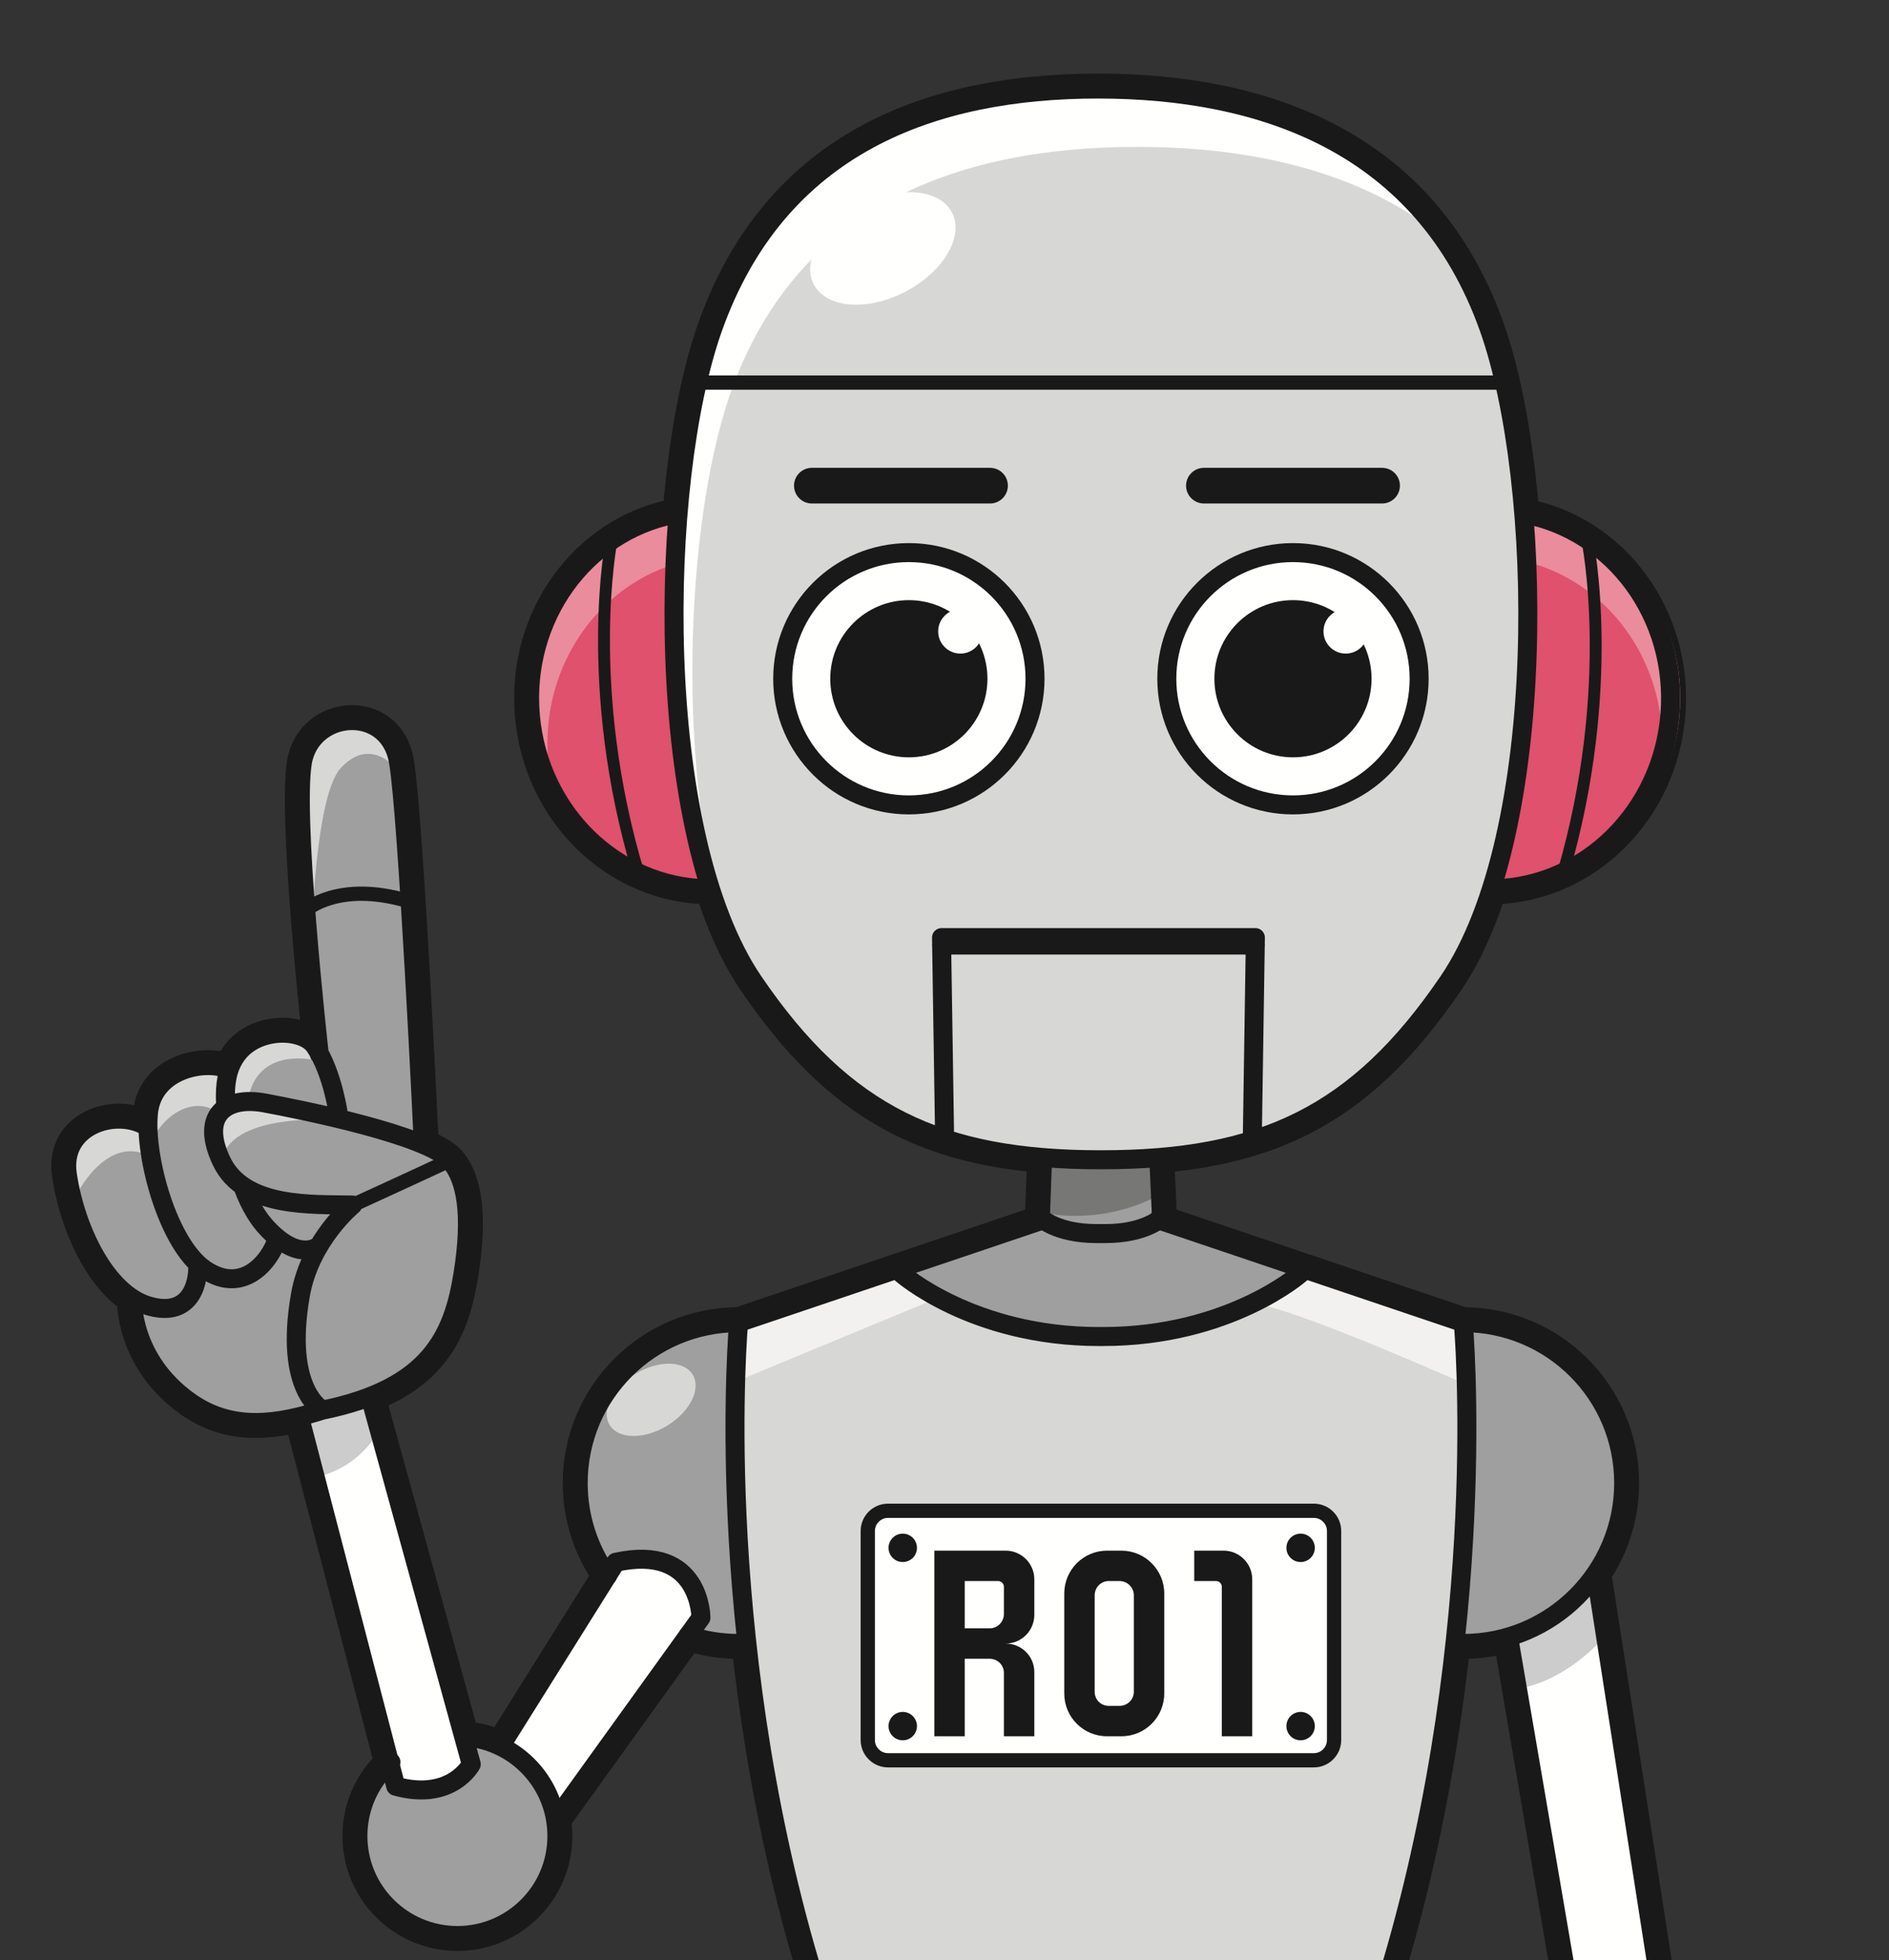 <?xml version="1.0" encoding="UTF-8"?>
<!DOCTYPE svg PUBLIC "-//W3C//DTD SVG 1.1//EN" "http://www.w3.org/Graphics/SVG/1.1/DTD/svg11.dtd">
<svg version="1.1" xmlns="http://www.w3.org/2000/svg" xmlns:xlink="http://www.w3.org/1999/xlink" x="0" y="0" width="795" height="825" viewBox="0, 0, 795, 825">
  <rect x="0" y="0" width="795" height="825" fill="#333333" stroke="none"/>
  <defs>
    <clipPath id="Clip_1">
      <path d="M0.3,2.5 L795,2.5 L795,825 L0.3,825 z"/>
    </clipPath>
    <clipPath id="Clip_2">
      <path d="M0.3,2.5 L795,2.5 L795,825 L0.3,825 z"/>
    </clipPath>
    <clipPath id="Clip_3">
      <path d="M0.3,2.5 L795,2.5 L795,825 L0.3,825 z"/>
    </clipPath>
    <clipPath id="Clip_4">
      <path d="M0.3,2.5 L795,2.5 L795,825 L0.3,825 z"/>
    </clipPath>
    <clipPath id="Clip_5">
      <path d="M0.3,2.5 L795,2.5 L795,825 L0.3,825 z"/>
    </clipPath>
  </defs>
  <g id="Layer_1">
    <g clip-path="url(#Clip_1)">
      <path d="M283.68,216.45 C246.19,223.8 219.61,260.13 223.205,301.155 C226.795,342.19 259.285,373.335 297.485,374.05 M626.66,138.105 C649.665,202.925 652.08,350.605 609.58,413.105 C571.21,469.53 530.83,488.105 463.33,488.105 C395.83,488.105 355.45,469.53 317.08,413.105 C274.58,350.605 276.995,202.925 300,138.105 C327.5,60.605 392.91,37.475 462.08,37.475 C531.25,37.475 599.16,60.605 626.66,138.105 z M641.6,216.34 C679.155,223.36 706.055,259.455 702.815,300.51 C699.58,341.575 667.365,373 629.175,374.05 M438.79,513.48 L310.835,556.665 C310.835,556.665 299.165,684.79 340.835,826.46 M255.7,663.12 C247.91,652.11 243.335,638.675 243.335,624.165 C243.335,586.885 273.555,556.665 310.835,556.665 M310.835,691.665 C303.43,691.665 296.305,690.475 289.635,688.275 M487.71,487.705 L488.815,512.5 C488.815,512.5 481.95,519.165 465.295,519.165 L461.375,519.165 C444.715,519.165 437.855,512.5 437.855,512.5 L438.75,487.92 M487.435,513.33 L615.835,556.665 C615.835,556.665 627.5,684.79 585.835,826.46 M615.835,691.665 C653.115,691.665 683.335,661.45 683.335,624.165 C683.335,586.885 653.115,556.665 615.835,556.665 M547.5,535.835 C547.5,535.835 517.505,562.5 464.17,562.5 L462.5,562.5 C409.165,562.5 379.17,535.835 379.17,535.835 M163.05,742.94 C163.53,742.47 164.02,742.005 164.52,741.555 M196.22,730.995 C217.605,732.88 234.375,750.835 234.375,772.71 C234.375,795.835 215.625,814.585 192.5,814.585 C169.375,814.585 150.625,795.835 150.625,772.71 C150.625,761.065 155.375,750.535 163.05,742.94 M135.81,593.465 C180.86,584.25 190.635,562.365 194.83,536.29 C198.81,511.52 196.33,496.2 189.34,488.42 C179.765,477.765 127.53,467.175 111.275,464.18 C95.02,461.19 84.035,469.435 93.255,488.76 C102.705,508.555 131.37,506.81 148.42,507.15 C148.42,507.15 130.48,521.85 126.44,544.965 C119.38,585.365 135.81,593.465 135.81,593.465 z M55.735,546.705 C55.735,546.705 54.68,572.145 79.79,589.95 C97.815,602.73 117.205,599.28 135.81,593.465 M95.015,466.44 C94.6,457.825 95.67,450.13 98.785,445.135 C106.9,432.105 127.36,432.515 132.6,440.375 C140.155,451.715 142.495,469.555 142.495,469.555 M133.675,524.645 C133.675,524.645 125.57,531.01 112.475,517.005 C108.63,512.895 105.025,506.36 102.09,498.78 M95.995,450.07 C86.92,445.76 64.46,449.59 62.49,468.315 C60.545,486.675 70.755,523.965 86.365,534.405 C101.975,544.85 113.345,531.39 116.545,521.68 M83.235,532.315 C83.51,541.04 79.57,554.71 62.375,549.56 C45.18,544.415 31.925,518.4 28.34,494.26 C25.295,473.77 48.38,466.37 61.28,473.84 M134.36,443.64 C134.36,443.64 122.515,338.03 127.705,318.81 C133.195,298.5 163.695,297.07 167.695,320.535 C171.695,344 178.11,480.515 178.11,480.515 M156.565,590.805 L198.335,742.5 C198.335,742.5 190.1,758.23 166.56,751.77 L126.565,598.305 M235,764.165 L295,680.835 C295,680.835 295,649.585 259.165,657.5 L211.665,733.335 M635,689.585 L658.75,828.335 M671.875,663.96 L697.5,828.335" fill-opacity="0" stroke="#1A1919" stroke-width="13" stroke-linecap="round" stroke-linejoin="round"/>
    </g>
    <path d="M641.6,216.34 C679.155,223.36 706.055,259.455 702.815,300.51 C699.58,341.575 667.365,373 629.175,374.05" fill="#DF516C"/>
    <path d="M615.835,556.665 C653.115,556.665 683.335,586.885 683.335,624.165 C683.335,661.45 653.115,691.665 615.835,691.665 L588.335,690.835 L595.835,576.665 L615.835,556.665" fill="#9E9F9E"/>
    <g clip-path="url(#Clip_2)">
      <path d="M310.835,691.665 C303.43,691.665 296.305,690.475 289.635,688.275 L255.7,663.12 C247.91,652.11 243.335,638.675 243.335,624.165 C243.335,586.885 273.555,556.665 310.835,556.665 L342.5,637.5 L310.835,691.665" fill="#9E9F9E"/>
      <path d="M585.835,826.46 C627.5,684.79 615.835,556.665 615.835,556.665 L487.435,513.33 L438.79,513.48 L310.835,556.665 C310.835,556.665 299.165,684.79 340.835,826.46 L585.835,826.46" fill="#D7D8D6"/>
    </g>
    <path d="M163.05,742.94 C163.53,742.47 164.02,742.005 164.52,741.555" fill="#D7D8D6"/>
    <path d="M196.22,730.995 C217.605,732.88 234.375,750.835 234.375,772.71 C234.375,795.835 215.625,814.585 192.5,814.585 C169.375,814.585 150.625,795.835 150.625,772.71 C150.625,761.065 155.375,750.535 163.05,742.94" fill="#9E9F9E"/>
    <path d="M135.81,593.465 C178.725,583.63 190.015,563.86 194.42,539.8 C198.935,515.125 196.33,496.2 189.34,488.42 C179.765,477.765 127.53,467.175 111.275,464.18 C95.02,461.19 84.035,469.435 93.255,488.76 C102.705,508.555 131.37,506.81 148.42,507.15 C148.42,507.15 130.48,521.85 126.44,544.965 C119.38,585.365 135.81,593.465 135.81,593.465" fill="#9E9F9E"/>
    <path d="M95.015,466.44 C94.6,457.825 95.67,450.13 98.785,445.135 C106.9,432.105 127.36,432.515 132.6,440.375 C140.155,451.715 142.495,469.555 142.495,469.555" fill="#9E9F9E"/>
    <path d="M95.995,450.07 C86.92,445.76 64.46,449.59 62.49,468.315 C60.545,486.675 70.755,523.965 86.365,534.405 C101.975,544.85 113.345,531.39 116.545,521.68" fill="#9E9F9E"/>
    <path d="M61.28,473.84 C48.38,466.37 25.295,473.77 28.34,494.26 C31.925,518.4 45.18,544.415 62.375,549.56 C79.57,554.71 83.51,541.04 83.235,532.315" fill="#9E9F9E"/>
    <path d="M55.735,546.705 C55.735,546.705 56.925,571 79.79,589.95 C98.545,605.5 117.205,599.28 135.81,593.465 L174.105,518.45 L157.175,495.825 L82.8,496.765 C82.8,496.765 54.295,535.4 55.735,546.705" fill="#9E9F9E"/>
    <path d="M178.11,480.515 C178.11,480.515 172.11,342.73 168.11,319.265 C164.11,295.8 136.745,299.58 128.12,317.535 C119.505,335.49 133.32,432.695 133.32,432.695 L138.735,471.14 L178.11,480.515" fill="#9E9F9E"/>
    <path d="M156.565,590.805 L198.335,742.5 C198.335,742.5 190.1,758.23 166.56,751.77 L126.565,598.305" fill="#FFFFFE"/>
    <g clip-path="url(#Clip_3)">
      <path d="M235,764.165 L295,680.835 C295,680.835 295,649.585 259.165,657.5 L211.665,733.335 L235,764.165" fill="#FFFFFE"/>
      <path d="M671.875,663.96 L697.5,828.335 L658.75,828.335 L635,689.585 L671.875,663.96" fill="#FFFFFE"/>
    </g>
    <path d="M439.05,486.845 L437.855,512.5 L379.17,535.835 C379.17,535.835 409.165,562.5 462.5,562.5 L464.17,562.5 C517.505,562.5 547.5,535.835 547.5,535.835 L488.815,512.5 L487.555,486.845" fill="#9E9F9E"/>
    <path d="M297.485,374.05 C259.285,373.335 226.795,342.19 223.205,301.155 C219.61,260.13 246.19,223.8 283.68,216.45 L296.665,227.5 L307.5,361.665 L297.485,374.05" fill="#DF516C"/>
    <path d="M230.705,320.32 C227.11,279.295 253.69,242.97 291.18,235.62 L297.775,241.23 L296.665,227.5 L283.68,216.45 C246.19,223.8 219.61,260.13 223.205,301.155 C224.24,312.965 227.725,323.91 232.995,333.59 C231.915,329.3 231.105,324.885 230.705,320.32" fill="#EA8C9B"/>
    <path d="M699.295,320.32 C702.89,279.295 676.31,242.97 638.82,235.62 L632.225,241.23 L633.33,227.5 L646.32,216.45 C683.81,223.8 710.39,260.13 706.795,301.155 C705.76,312.965 702.275,323.91 697,333.59 C698.085,329.3 698.895,324.885 699.295,320.32" fill="#EA8C9B"/>
    <path d="M626.66,138.105 C649.665,202.925 652.08,350.605 609.58,413.105 C571.21,469.53 530.83,488.105 463.33,488.105 C395.83,488.105 355.45,469.53 317.08,413.105 C274.58,350.605 276.995,202.925 300,138.105 C327.5,60.605 392.91,37.475 462.08,37.475 C531.25,37.475 599.16,60.605 626.66,138.105" fill="#D7D8D6"/>
    <path d="M308.49,162.45 C337.33,84.95 405.93,61.82 478.475,61.82 C525.615,61.82 572.185,71.605 606.945,99.71 C573.38,52.68 518.145,37.475 462.08,37.475 C392.91,37.475 327.5,60.605 300,138.105 C279.515,195.835 275.385,319.235 304.745,389.705 C283.805,317.865 289.31,213.99 308.49,162.45" fill="#FFFFFE"/>
    <path d="M435.365,285.655 C435.365,315.305 411.395,339.34 381.825,339.34 C352.255,339.34 328.29,315.305 328.29,285.655 C328.29,256.005 352.255,231.975 381.825,231.975 C411.395,231.975 435.365,256.005 435.365,285.655" fill="#FFFFFE"/>
    <path d="M491.295,285.655 C491.295,315.305 515.275,339.34 544.84,339.34 C574.41,339.34 598.38,315.305 598.38,285.655 C598.38,256.005 574.41,231.975 544.84,231.975 C515.275,231.975 491.295,256.005 491.295,285.655" fill="#FFFFFE"/>
    <path d="M561.46,732.325 C561.46,737.005 557.63,740.835 552.955,740.835 L373.715,740.835 C369.035,740.835 365.21,737.005 365.21,732.325 L365.21,644.34 C365.21,639.66 369.035,635.835 373.715,635.835 L552.955,635.835 C557.63,635.835 561.46,639.66 561.46,644.34 L561.46,732.325" fill="#FFFFFE"/>
    <path d="M561.46,732.325 C561.46,737.005 557.63,740.835 552.955,740.835 L373.715,740.835 C369.035,740.835 365.21,737.005 365.21,732.325 L365.21,644.34 C365.21,639.66 369.035,635.835 373.715,635.835 L552.955,635.835 C557.63,635.835 561.46,639.66 561.46,644.34 L561.46,732.325 z" fill-opacity="0" stroke="#1A1919" stroke-width="6"/>
    <path d="M406.01,685.32 L416.465,685.32 C419.8,685.32 422.5,682.615 422.5,679.28 L422.5,667.84 C422.5,666.485 421.42,665.405 420.07,665.405 L406.01,665.405 L406.01,685.32 z M422.5,730.73 L422.5,704.06 C422.5,700.725 419.8,698.115 416.465,698.115 L406.01,698.115 L406.01,730.73 L393.22,730.73 L393.22,652.61 L423.22,652.61 C429.885,652.61 435.3,658.015 435.3,664.685 L435.3,679.64 C435.3,686.31 429.885,691.715 423.22,691.715 C429.885,691.715 435.3,697.035 435.3,703.7 L435.3,730.73 L422.5,730.73" fill="#1A1919"/>
    <path d="M477.185,711.99 L477.185,671.445 C477.185,668.11 474.485,665.405 471.15,665.405 L466.645,665.405 C463.31,665.405 460.7,668.11 460.7,671.445 L460.7,711.99 C460.7,715.325 463.31,717.935 466.645,717.935 L471.15,717.935 C474.485,717.935 477.185,715.325 477.185,711.99 z M465.93,652.61 L471.965,652.61 C481.875,652.61 489.985,660.72 489.985,670.63 L489.985,712.71 C489.985,722.71 481.875,730.73 471.965,730.73 L465.93,730.73 C455.925,730.73 447.905,722.71 447.905,712.71 L447.905,670.63 C447.905,660.72 455.925,652.61 465.93,652.61" fill="#1A1919"/>
    <path d="M502.595,665.405 L502.595,652.61 L514.935,652.61 C521.605,652.61 527.01,658.015 527.01,664.685 L527.01,730.73 L514.215,730.73 L514.215,667.84 C514.215,666.485 513.135,665.405 511.78,665.405 L502.595,665.405" fill="#1A1919"/>
    <path d="M385.91,651.435 C385.91,654.735 383.23,657.405 379.93,657.405 C376.63,657.405 373.95,654.735 373.95,651.435 C373.95,648.13 376.63,645.455 379.93,645.455 C383.23,645.455 385.91,648.13 385.91,651.435" fill="#1A1919"/>
    <path d="M385.91,726.46 C385.91,729.76 383.23,732.43 379.93,732.43 C376.63,732.43 373.95,729.76 373.95,726.46 C373.95,723.155 376.63,720.48 379.93,720.48 C383.23,720.48 385.91,723.155 385.91,726.46" fill="#1A1919"/>
    <path d="M553.35,651.435 C553.35,654.735 550.675,657.405 547.375,657.405 C544.07,657.405 541.395,654.735 541.395,651.435 C541.395,648.13 544.07,645.455 547.375,645.455 C550.675,645.455 553.35,648.13 553.35,651.435" fill="#1A1919"/>
    <path d="M553.35,726.46 C553.35,729.76 550.675,732.43 547.375,732.43 C544.07,732.43 541.395,729.76 541.395,726.46 C541.395,723.155 544.07,720.48 547.375,720.48 C550.675,720.48 553.35,723.155 553.35,726.46" fill="#1A1919"/>
    <path d="M126.25,598.96 L156.25,588.335 L159.685,601.77 C159.685,601.77 151.25,618.96 130.625,622.085 L126.25,598.96" fill="#CBCCCB"/>
    <path d="M635,689.585 L671.875,663.96 L674.25,689.91 C674.25,689.91 659.875,706.785 639.875,710.535 L635,689.585" fill="#CBCCCB"/>
    <path d="M437.5,488.755 L489.17,489.17 L489.165,502.085 C489.165,502.085 467.915,516.25 437.5,510.21 L437.5,488.755" fill="#777776"/>
    <path d="M400.635,89.415 C405.86,99.46 397.09,114.39 381.035,122.755 C364.975,131.115 347.72,129.755 342.485,119.7 C337.25,109.65 346.025,94.73 362.08,86.365 C378.14,78 395.395,79.365 400.635,89.415" fill="#FFFFFE"/>
    <path d="M291.55,578.57 C295.2,584.62 290.335,594.25 280.67,600.09 C271.005,605.93 260.215,605.76 256.56,599.71 C252.91,593.665 257.78,584.035 267.445,578.195 C277.105,572.355 287.9,572.52 291.55,578.57" fill="#D7D8D6"/>
    <path d="M310.835,556.665 L379.17,535.835 L391.67,547.5 L309.165,581.665 C309.165,581.665 305,567.5 310.835,556.665" fill="#F2F1F0"/>
    <path d="M547.5,535.835 L615.835,556.665 L616.67,582.5 C616.67,582.5 547.5,551.665 530,549.165 L547.5,535.835" fill="#F2F1F0"/>
    <path d="M131.25,392.085 C131.25,392.085 132.78,334.845 143.335,323.33 C157.085,308.335 168.75,325.83 168.75,325.83 C168.75,325.83 165.835,302.915 145.415,302.915 C125,302.915 126.25,338.75 125.835,347.085 C125.415,355.42 131.25,392.085 131.25,392.085" fill="#D7D8D6"/>
    <path d="M31.85,503.52 C31.85,503.52 44.165,477.705 62.29,486.255 C63.51,473.705 79.375,459.17 91.875,468.33 L96.615,465.065 L104.375,463.955 C104.375,463.955 105,441.67 132.085,446.045 L121.71,433.495 C121.71,433.495 104.835,436.565 104.71,437.135 C104.585,437.705 98.23,447.66 98.23,447.66 L76.25,448.755 C76.25,448.755 62.61,457.9 62.61,462.635 C62.61,465.875 62.49,468.315 62.49,468.315 C62.49,468.315 38.435,471.38 38.335,471.455 C31.28,476.85 28.215,478.12 28.615,485.305 C29.02,492.59 31.85,503.52 31.85,503.52" fill="#D7D8D6"/>
    <path d="M93.255,488.76 C91.145,481.7 86.72,468.99 96.615,465.065 C106.51,461.14 137.705,471.3 137.705,471.3 C137.705,471.3 96.345,468.705 93.255,488.76" fill="#D7D8D6"/>
    <path d="M283.68,216.45 C246.19,223.8 219.61,260.13 223.205,301.155 C226.795,342.19 259.285,373.335 297.485,374.05 M626.66,138.105 C649.665,202.925 652.08,350.605 609.58,413.105 C571.21,469.53 530.83,488.105 463.33,488.105 C395.83,488.105 355.45,469.53 317.08,413.105 C274.58,350.605 276.995,202.925 300,138.105 C327.5,60.605 392.91,37.475 462.08,37.475 C531.25,37.475 599.16,60.605 626.66,138.105 z M527.08,476.855 L528.33,394.6 L396.25,394.6 L397.5,475.605 M528.33,397.75 L396.25,397.75" fill-opacity="0" stroke="#1A1919" stroke-width="8" stroke-linecap="round" stroke-linejoin="round"/>
    <path d="M257.37,227.395 C257.37,227.395 245.115,289.16 268.77,367.76" fill-opacity="0" stroke="#1A1919" stroke-width="5" stroke-linecap="round" stroke-linejoin="round"/>
    <path d="M641.6,216.34 C679.155,223.36 706.055,259.455 702.815,300.51 C699.58,341.575 667.365,373 629.175,374.05" fill-opacity="0" stroke="#1A1919" stroke-width="8" stroke-linecap="round" stroke-linejoin="round"/>
    <path d="M668.01,227.055 C668.01,227.055 680.795,288.71 657.83,367.51" fill-opacity="0" stroke="#1A1919" stroke-width="5" stroke-linecap="round" stroke-linejoin="round"/>
    <path d="M435.595,285.655 C435.595,314.98 411.825,338.755 382.5,338.755 C353.175,338.755 329.41,314.98 329.41,285.655 C329.41,256.335 353.175,232.565 382.5,232.565 C411.825,232.565 435.595,256.335 435.595,285.655 z" fill-opacity="0" stroke="#1A1919" stroke-width="8" stroke-linecap="round" stroke-linejoin="round"/>
    <path d="M415.575,285.655 C415.575,303.925 400.77,318.735 382.5,318.735 C364.235,318.735 349.42,303.925 349.42,285.655 C349.42,267.39 364.235,252.58 382.5,252.58 C400.77,252.58 415.575,267.39 415.575,285.655" fill="#1A1919"/>
    <path d="M491.06,285.655 C491.06,314.98 514.84,338.755 544.16,338.755 C573.48,338.755 597.255,314.98 597.255,285.655 C597.255,256.335 573.48,232.565 544.16,232.565 C514.84,232.565 491.06,256.335 491.06,285.655 z" fill-opacity="0" stroke="#1A1919" stroke-width="8" stroke-linecap="round" stroke-linejoin="round"/>
    <path d="M511.085,285.655 C511.085,303.925 525.895,318.735 544.16,318.735 C562.425,318.735 577.235,303.925 577.235,285.655 C577.235,267.39 562.425,252.58 544.16,252.58 C525.895,252.58 511.085,267.39 511.085,285.655" fill="#1A1919"/>
    <g clip-path="url(#Clip_4)">
      <path d="M438.79,513.48 L310.835,556.665 C310.835,556.665 299.165,684.79 340.835,826.46 M255.7,663.12 C247.91,652.11 243.335,638.675 243.335,624.165 C243.335,586.885 273.555,556.665 310.835,556.665 M310.835,691.665 C303.43,691.665 296.305,690.475 289.635,688.275 M487.71,487.705 L488.815,512.5 C488.815,512.5 481.95,519.165 465.295,519.165 L461.375,519.165 C444.715,519.165 437.855,512.5 437.855,512.5 L438.75,487.92 M487.435,513.33 L615.835,556.665 C615.835,556.665 627.5,684.79 585.835,826.46 M615.835,691.665 C653.115,691.665 683.335,661.45 683.335,624.165 C683.335,586.885 653.115,556.665 615.835,556.665 M547.5,535.835 C547.5,535.835 517.505,562.5 464.17,562.5 L462.5,562.5 C409.165,562.5 379.17,535.835 379.17,535.835" fill-opacity="0" stroke="#1A1919" stroke-width="8" stroke-linecap="round" stroke-linejoin="round"/>
    </g>
    <path d="M413.515,265.73 C413.515,270.885 409.345,275.07 404.18,275.07 C399.025,275.07 394.835,270.885 394.835,265.73 C394.835,260.57 399.025,256.39 404.18,256.39 C409.345,256.39 413.515,260.57 413.515,265.73" fill="#FFFFFE"/>
    <path d="M575.69,265.73 C575.69,270.885 571.51,275.07 566.355,275.07 C561.185,275.07 557,270.885 557,265.73 C557,260.57 561.185,256.39 566.355,256.39 C571.51,256.39 575.69,260.57 575.69,265.73" fill="#FFFFFE"/>
    <path d="M163.05,742.94 C163.53,742.47 164.02,742.005 164.52,741.555 M196.22,730.995 C217.605,732.88 234.375,750.835 234.375,772.71 C234.375,795.835 215.625,814.585 192.5,814.585 C169.375,814.585 150.625,795.835 150.625,772.71 C150.625,761.065 155.375,750.535 163.05,742.94 M135.81,593.465 C180.86,584.25 190.635,562.365 194.83,536.29 C198.81,511.52 196.33,496.2 189.34,488.42 C179.765,477.765 127.53,467.175 111.275,464.18 C95.02,461.19 84.035,469.435 93.255,488.76 C102.705,508.555 131.37,506.81 148.42,507.15 C148.42,507.15 130.48,521.85 126.44,544.965 C119.38,585.365 135.81,593.465 135.81,593.465 z M55.735,546.705 C55.735,546.705 54.68,572.145 79.79,589.95 C97.815,602.73 117.205,599.28 135.81,593.465 M94.93,464.685 C94.51,456.07 95.67,450.13 98.785,445.135 C106.9,432.105 127.36,432.515 132.6,440.375 C140.155,451.715 142.495,469.555 142.495,469.555 M133.675,524.645 C133.675,524.645 125.57,531.01 112.475,517.005 C108.63,512.895 105.42,507.71 102.49,500.135 M95.995,450.07 C86.92,445.76 64.46,449.59 62.49,468.315 C60.545,486.675 70.755,523.965 86.365,534.405 C101.975,544.85 113.345,531.39 116.545,521.68 M83.235,532.315 C83.51,541.04 79.57,554.71 62.375,549.56 C45.18,544.415 31.925,518.4 28.34,494.26 C25.295,473.77 48.38,466.37 61.28,473.84 M134.36,443.64 C134.36,443.64 122.515,338.03 127.705,318.81 C133.195,298.5 163.695,297.07 167.695,320.535 C171.695,344 178.11,480.515 178.11,480.515" fill-opacity="0" stroke="#1A1919" stroke-width="8" stroke-linecap="round" stroke-linejoin="round"/>
    <path d="M147.29,507.71 C147.29,507.71 177.535,493.88 190.625,487.715" fill-opacity="0" stroke="#1A1919" stroke-width="6" stroke-linecap="round" stroke-linejoin="round"/>
    <g clip-path="url(#Clip_5)">
      <path d="M156.565,590.805 L198.335,742.5 C198.335,742.5 190.1,758.23 166.56,751.77 L126.565,598.305 M235,764.165 L295,680.835 C295,680.835 295,649.585 259.165,657.5 L211.665,733.335 M635,689.585 L658.75,828.335 M671.875,663.96 L697.5,828.335" fill-opacity="0" stroke="#1A1919" stroke-width="8" stroke-linecap="round" stroke-linejoin="round"/>
    </g>
    <path d="M341.67,204.395 L416.67,204.395 M506.665,204.395 L581.665,204.395" fill-opacity="0" stroke="#1A1919" stroke-width="15" stroke-linecap="round"/>
    <path d="M128.71,383.02 C128.71,383.02 142.475,370.465 171.86,379.265" fill-opacity="0" stroke="#1A1919" stroke-width="6" stroke-linecap="round" stroke-linejoin="round"/>
    <path d="M294.19,161.015 L631.67,161.015" fill-opacity="0" stroke="#1A1919" stroke-width="6"/>
  </g>
</svg>
